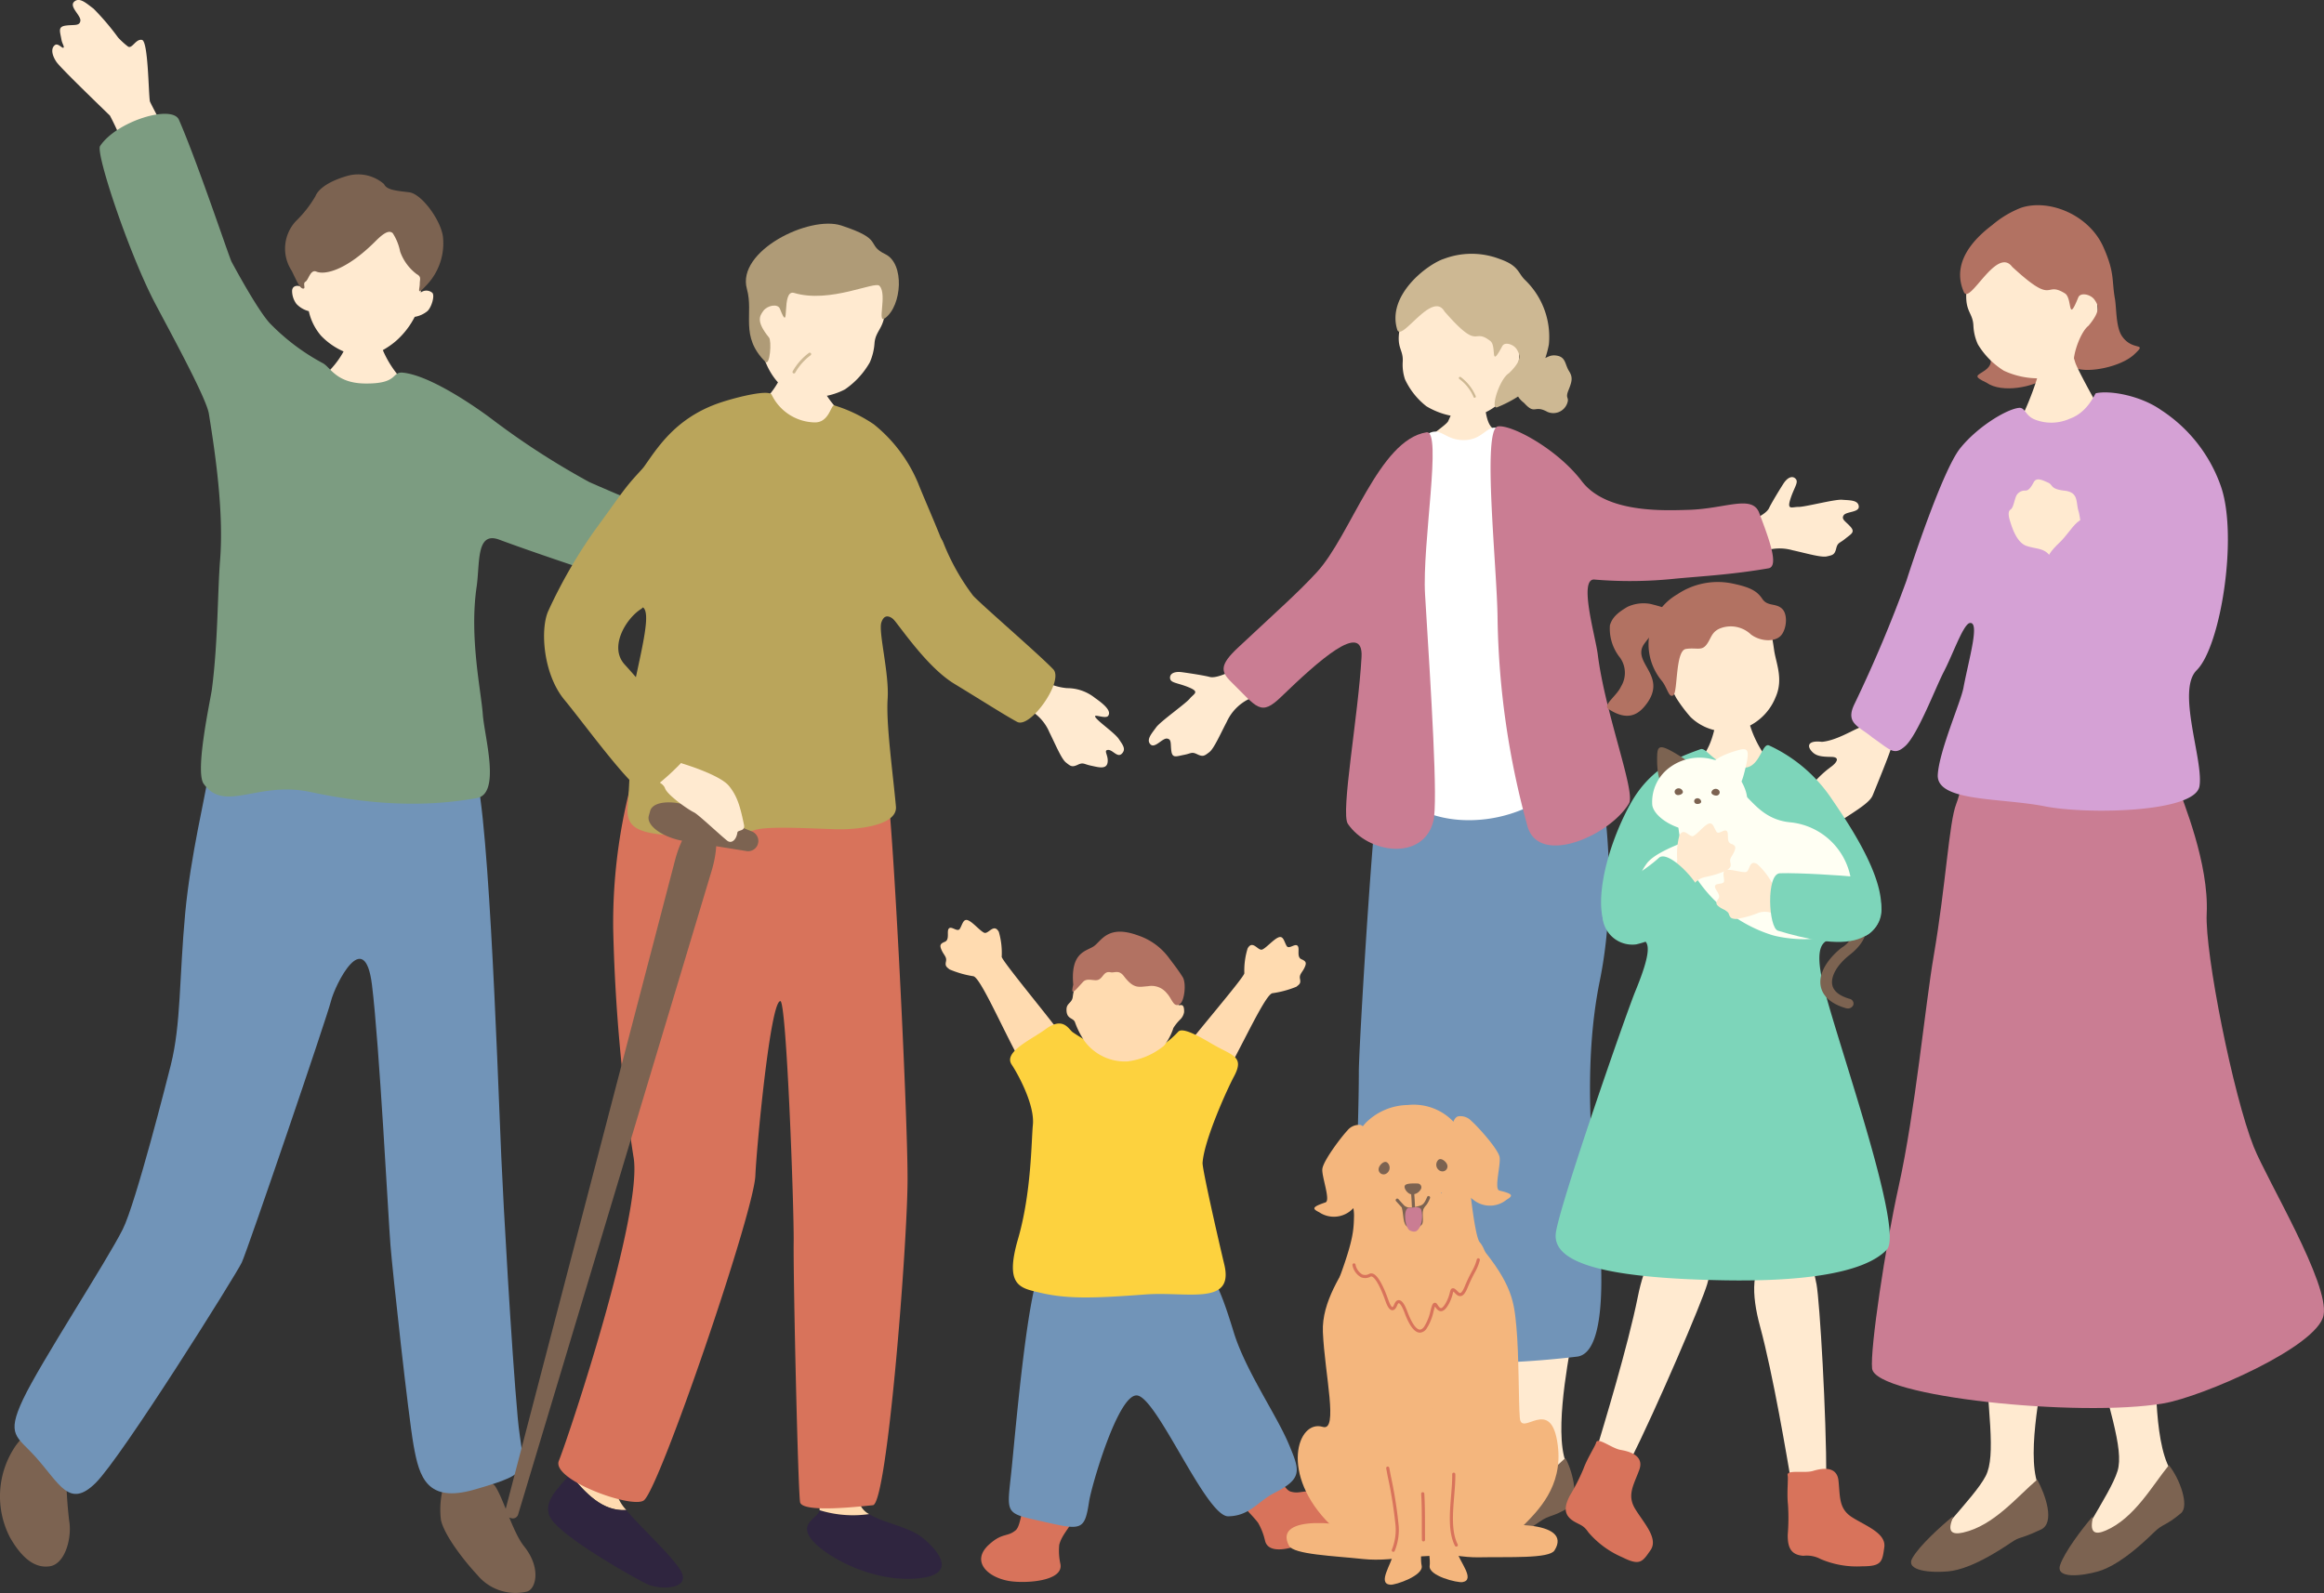 <svg id="グループ_13748" data-name="グループ 13748" xmlns="http://www.w3.org/2000/svg" xmlns:xlink="http://www.w3.org/1999/xlink" viewBox="0 0 276.287 189.435">
  <rect x="0" y="0" width="276.287" height="189.435" fill="#333333" stroke="none"/>
  <defs>
    <clipPath id="clip-path">
      <rect id="長方形_24418" data-name="長方形 24418" width="276.287" height="189.435" fill="none"/>
    </clipPath>
  </defs>
  <g id="グループ_13747" data-name="グループ 13747" clip-path="url(#clip-path)">
    <path id="パス_13741" data-name="パス 13741" d="M70.4,66.066c-.215,0-3.032.2-3.3.176a19.788,19.788,0,0,1-.725,2.67,10.375,10.375,0,0,1-3.47,3.732c-4.439,3.223,14.236,2.117,11.148.34a12.228,12.228,0,0,1-3.13-4.538c-.177-.8-.523-2.078-.523-2.381" transform="translate(-25.533 -27.113)" fill="#ffead0"/>
    <path id="パス_13742" data-name="パス 13742" d="M23.262,27.491c-3.447-4.621-2.707-5.707-3.86-9.078a32.075,32.075,0,0,0-2-4.662c-1-.979-5.835-5.625-6.353-6.374s-.73-1.623-.181-2.023c.354-.258.828.4,1,.322.156-.1-.148-.473-.229-.94-.175-1.012-.469-1.565.518-1.695s1.629.082,1.726-.56S12.5.794,13.151.2s1.49.241,2.289.821a29.491,29.491,0,0,1,2.926,3.439A9.292,9.292,0,0,0,19.54,5.53c.491.334.93-.946,1.671-.784s.765,6.262.935,7.294c.041.249,4.243,7.977,4.648,9.092.5,1.372-3.467,6.446-3.533,6.359" transform="translate(-4.329 0)" fill="#ffead0"/>
    <path id="パス_13743" data-name="パス 13743" d="M74.184,51.565c.594-4.62-.555-10.279-6.245-10.656s-7.826,5.421-7.847,10.08c-.249-.282-1.154-.4-1.2.357a2.61,2.61,0,0,0,.513,1.571,3.046,3.046,0,0,0,1.472.866A6.666,6.666,0,0,0,62.33,56.7,8.3,8.3,0,0,0,67,59.158c1.48.138,3.41-1.046,4.44-2.011a9.694,9.694,0,0,0,2.03-2.688,3.225,3.225,0,0,0,1.522-.694c.487-.471.883-1.83.573-2.161a1.092,1.092,0,0,0-1.38-.038" transform="translate(-24.166 -16.782)" fill="#ffead0"/>
    <path id="パス_13744" data-name="パス 13744" d="M69.234,36.317a4.7,4.7,0,0,0-4.281-.989c-1.985.551-3.473,1.439-3.872,2.442a13.564,13.564,0,0,1-2.3,2.937,4.792,4.792,0,0,0-.518,5.92c.606,1.244.959,2.093,1.35,2.121s-.084-.608.287-.819.581-1.5,1.295-1.2c.932.4,3.449-.035,7.032-3.615.842-.841,1.574-1.4,2.051-.95a6.274,6.274,0,0,1,.878,2.182,5.75,5.75,0,0,0,1.968,2.685c.581.318.368.583.367,1.164s-.42,1.467.687.266a7.207,7.207,0,0,0,2.082-5.72c-.127-1.9-2.478-5.254-4.038-5.443s-2.67-.271-2.986-.986" transform="translate(-23.585 -14.434)" fill="#7c6351"/>
    <path id="パス_13745" data-name="パス 13745" d="M95.214,297.92c1,1.355,2.131,5.532,3.509,7.246,2.083,2.592,1.412,5.125.323,5.394a5.884,5.884,0,0,1-5.89-2c-1.376-1.46-3.886-4.6-4.312-6.52a10.126,10.126,0,0,1,.265-3.855c.212-3.582,2.005-3.3,6.105-.262" transform="translate(-36.422 -121.3)" fill="#7c6351"/>
    <path id="パス_13746" data-name="パス 13746" d="M1.827,290.373c2.531-3.509,3.949-1.2,6.11.222a51.056,51.056,0,0,0,.288,8.656c.344,1.963-.453,5.111-2.291,5.4s-3.4-1.059-4.758-3.45a10.634,10.634,0,0,1,.651-10.825" transform="translate(0 -118.408)" fill="#7c6351"/>
    <path id="パス_13747" data-name="パス 13747" d="M30.724,154.39c-1.589.571-4.376-2.828-4.819,1.1-.207,1.833-2.051,9.282-2.684,16.1-.722,7.786-.488,13.175-1.707,18.054-.386,1.544-4.17,16.473-5.722,19.56-1.968,3.912-9.808,15.889-11.845,20.208s-.732,4.391,1.464,6.831c2.906,3.229,4.028,6.216,7.161,3.118s16.695-24.772,17.373-26.212,10.11-29.1,10.6-31.068,4-9.052,4.88-1.952,1.944,27.786,2.2,30.984,2.118,20.256,2.751,23.8c.669,3.748,1.581,6.869,7.253,5.23,7.329-2.117,5.7-2.149,5.124-8.539-.732-8.051-1.719-25.5-1.952-30.985-.488-11.467-1.631-45.2-3.439-46.4s-23.965-.068-26.63.171" transform="translate(-1.203 -63.023)" fill="#7194b8"/>
    <path id="パス_13748" data-name="パス 13748" d="M89.794,71.877c-1.524-1.016-5.368-2.44-11.467-5.124A92.077,92.077,0,0,1,66.7,59.239c-1.476-1.118-7.147-5.155-10.544-5.506-1.417-.147-.468,1.359-4.569,1.289-3.415-.059-4.058-1.963-4.984-2.429a25.623,25.623,0,0,1-6.146-4.6c-1.417-1.385-4.406-6.929-4.686-7.459S31.706,28.66,29.519,23.661c-.8-1.837-7.4.153-9.373,3.124-.551.831,3.436,12.81,6.561,18.746,1.711,3.251,6.065,11.19,6.37,13.074.756,4.678,1.791,11.678,1.335,17.42-.307,3.87-.244,9.759-.976,15.37-.149,1.139-2.043,9.735-.976,11.223,2.517,3.51,6.419-.368,12.687.976,9.691,2.078,15.863,1.4,19.762.732,2.924-.5.93-7.256.732-10s-1.608-9.139-.732-15.126c.413-2.824-.09-6.639,2.684-5.612,6.587,2.44,16.607,5.618,17.81,6.1,3.66,1.464,8.783-4.88,4.391-7.807" transform="translate(-8.247 -9.42)" fill="#7c9c81"/>
    <path id="パス_13749" data-name="パス 13749" d="M284.116,263.709c-1.664-3.256.52-12.027,1.3-15.446,1.9-8.3,2.093-29.833,1.81-31.134,0,0-9.12-.837-9.124,1.051,0,1.034-.07,15.4.061,26.593.11,9.4.912,14.7-.456,17.1-1.525,2.68-7.408,7.6-6.286,8.263,2.978.824,13.718-2.522,12.692-6.425" transform="translate(-111.333 -89.032)" fill="#ffdbb0"/>
    <path id="パス_13750" data-name="パス 13750" d="M281.838,294.273c-2.442,1.9-5.374,5.259-9.045,5.933-2.871.54-.638-2.354-1.253-1.89-1.335,1.01-4.049,3.255-4.926,4.7-.9,1.5,2.24,1.835,4.214,1.726,1.195-.066,3.387-.52,7.543-3.085,1.305-.805.836-.257,3.66-1.432,1.739-.723.726-4.09-.195-5.956" transform="translate(-109.352 -120.768)" fill="#7c6351"/>
    <path id="パス_13751" data-name="パス 13751" d="M307.551,263.507c-1.841-3.159-.144-12.037.45-15.495,1.441-8.392.444-29.9.09-31.187,0,0-9.153-.333-9.052,1.553.055,1.032.779,15.381,1.526,26.549.628,9.377,1.72,14.623.488,17.1-1.376,2.761-6.978,7.993-5.821,8.6,3.019.659,13.559-3.275,12.319-7.115" transform="translate(-121.098 -88.975)" fill="#ffead0"/>
    <path id="パス_13752" data-name="パス 13752" d="M305.283,294.059c-2.333,2.032-5.076,5.547-8.7,6.423-2.837.7-.767-2.316-1.355-1.818-1.278,1.082-3.863,3.473-4.659,4.969-.821,1.544,2.338,1.709,4.3,1.492,1.189-.131,3.354-.706,7.362-3.5,1.259-.876,1.4-.455,3.526-1.706,1.14-.671.549-4.049-.473-5.862" transform="translate(-119.192 -120.68)" fill="#7c6351"/>
    <path id="パス_13753" data-name="パス 13753" d="M290.337,78.142c.182.018,2.591.4,2.82.4.052.394.049,3.062.754,4.118.61.915,3.607,2.84,2.867,4.575-2.867,2-10.271,1.918-11.839-.311-2.022-.725,3.479-3.932,3.971-4.752a21.933,21.933,0,0,0,1.428-4.032" transform="translate(-116.755 -32.069)" fill="#ffead0"/>
    <path id="パス_13754" data-name="パス 13754" d="M242.188,134.145c-1.348.741-2.647,1.264-3.312,1.087s-2.3-.429-3.282-.563-1.507.21-1.423.753.908.5,2.239,1.052.588.741.088,1.347-3.483,2.7-3.982,3.4-1.218,1.456-.692,2.016,1.424-.753,1.988-.676.386.641.511,1.505.607.6,1.492.433.9-.408,1.588-.07.867.175,1.427-.251,1.314-2.161,2.069-3.594a5.6,5.6,0,0,1,2.738-2.773c.247-.123.581-.288.965-.48-.447-1.324-.807-2.708-1.306-3.96-.567.407-.985.7-1.11.769" transform="translate(-95.064 -54.737)" fill="#ffead0"/>
    <path id="パス_13755" data-name="パス 13755" d="M350.76,101.745c1.436-.553,2.671-1.21,2.965-1.832s1.151-2.031,1.685-2.873,1.132-1.017,1.493-.6-.2,1.015-.638,2.39.188.927.973.936,4.307-.926,5.169-.851,1.9.006,1.987.77-1.493.6-1.8,1.084.242.709.821,1.362.067.851-.63,1.42-.894.427-1.077,1.169-.424.776-1.111.93-2.5-.387-4.082-.733a5.6,5.6,0,0,0-3.885.306c-.254.11-.594.259-.989.429-.725-1.2-1.551-2.363-2.186-3.551.676-.171,1.17-.3,1.3-.353" transform="translate(-143.415 -39.489)" fill="#ffead0"/>
    <path id="パス_13756" data-name="パス 13756" d="M306.691,77.338c1.332,1.471,1.162.17,2.746,1.043a1.752,1.752,0,0,0,2.343-.94c.336-.856-.256-.552.173-1.615s.545-1.542.069-2.289-.373-1.617-1.375-1.821-1.241.36-1.81.307-1.242-.371-1.713.748-1.383,1.364-1.3,2.064-.485,1.462.865,2.5" transform="translate(-125.49 -29.414)" fill="#cdb893"/>
    <path id="パス_13757" data-name="パス 13757" d="M295.562,67.625a6.575,6.575,0,0,1-5.121,3.856,9.067,9.067,0,0,1-5.114-1.281,8.7,8.7,0,0,1-2.552-3.21,5.5,5.5,0,0,1-.268-2.1c.1-1.693-1.064-1.594-.076-5.062.3-1.053,2.252-5.919,7.079-6.477,4.244-.491,8.667,9.152,6.052,14.276" transform="translate(-115.744 -21.887)" fill="#ffead0"/>
    <path id="パス_13758" data-name="パス 13758" d="M287.186,58.007c-1.473-2.465-5.116,3.74-5.6,2.194-1.278-4.114,3.624-7.8,5.564-8.424a9.322,9.322,0,0,1,6.576.008c2.372.817,2.173,1.682,3.088,2.543a9.387,9.387,0,0,1,2.8,7.632,11.792,11.792,0,0,1-2.566,5.426,15.136,15.136,0,0,1-3.569,2.041c-.883.347.256-3.371,1.39-4.048,1.61-1.553,1.3-2.169.958-2.787s-1.44-1.009-1.749-.435c-1.532,2.854-.62.018-1.419-.6-2.169-1.691-1.184,1.377-5.48-3.546" transform="translate(-115.477 -21.004)" fill="#cdb893"/>
    <path id="パス_13759" data-name="パス 13759" d="M296,78.485a.138.138,0,0,0,.058,0,.14.14,0,0,0,.114-.162,5.464,5.464,0,0,0-1.786-2.291.14.14,0,1,0-.173.221,5.215,5.215,0,0,1,1.683,2.118.139.139,0,0,0,.1.112" transform="translate(-120.722 -31.192)" fill="#cdb893"/>
    <path id="パス_13760" data-name="パス 13760" d="M301.911,153.3c.087.63,2.836,13.126.248,25.812-2.022,9.911-.886,20.7-.339,26.675.275,2.993,1.9,17.459-2.358,17.972a110.91,110.91,0,0,1-16.346.732c-8.539-.081-9.994,1.046-10.247-6.669-.139-4.248.651-20.493.651-27.976,0-2.781,1.906-35.281,2.844-37.027s25.549.479,25.549.479" transform="translate(-111.977 -62.442)" fill="#7194b8"/>
    <path id="パス_13761" data-name="パス 13761" d="M278.474,97.882c.4-1.733,3.538-10.349,5.205-11.04,1.315-.545,1.838.885,3.973.885,2.378,0,2.747-1.956,4.179-1.373,1.1.448,3.1,2.079,4.355,2.509a12.083,12.083,0,0,1,1.883,2.752c.972,6.1.512,7.957,2.352,13.923a17.61,17.61,0,0,0,.534,2.973c.374,1.513,2.835,14.34,3.8,16.905s1.081,3.332-.008,3.213-1.962-.7-3.577-.524-5.3,4.472-12.134,4.8c-7.178.342-10.617-4.112-10.734-4.879-.091-.6-1.7-8.048-1.351-14.344.484-8.5.793-12.626,1.525-15.8" transform="translate(-113.638 -35.395)" fill="#fff"/>
    <path id="パス_13762" data-name="パス 13762" d="M253.552,118.647c-2.437,2.347-2.813,1.284-5.937-1.789-1.261-1.239-1.363-2.03.813-4.066,5.042-4.717,7.073-6.484,9.352-8.946,4.067-4.391,7.4-15.777,13.064-16.662,1.889-.295-.54,13.309-.174,19.286.715,11.689,1.558,24.65.987,26.947-1.182,4.759-7.726,3.9-10.165.325-.888-1.3,1.232-12.735,1.626-19.844.244-4.391-5.176.519-9.567,4.748" transform="translate(-101.252 -35.778)" fill="#ca7d93"/>
    <path id="パス_13763" data-name="パス 13763" d="M322.611,104.083c3.369-.306,6.709-.488,10.979-1.22,1.322-.226,0-3.66-1.1-6.587-.832-2.218-4.026-.488-8.417-.366-2.963.083-9.778.4-12.675-3.406-2.953-3.875-8.38-6.753-9.974-6.516-1.912.285-.09,16.864-.041,22.852a98.165,98.165,0,0,0,3.59,24.814c1.509,4.666,9.851.893,12.036-2.846.8-1.361-2.828-10.647-3.715-17.71-.274-2.179-2.365-9.216-.322-8.893a51.2,51.2,0,0,0,9.637-.122" transform="translate(-123.346 -35.284)" fill="#ca7d93"/>
    <path id="パス_13764" data-name="パス 13764" d="M238.119,202.773c.511-.972,7.454-9,7.453-9.49a8.917,8.917,0,0,1,.391-2.957c.617-1.078,1.244.362,1.753.129s1.355-1.232,1.934-1.447.666.569.956,1.035,1.088-.47,1.353.061c.181.363-.172,1.266.4,1.511s.631.446.354,1.025-.633.774-.526,1.308-.037.63-.433.939a11.927,11.927,0,0,1-2.857.771c-1.127.259-5.322,10.293-7.725,13.048-.788.9-4.11-3.923-3.055-5.933" transform="translate(-97.639 -77.553)" fill="#ffdbb0"/>
    <path id="パス_13765" data-name="パス 13765" d="M204.212,199.505c-.5-.98-7.314-9.114-7.306-9.6a8.913,8.913,0,0,0-.345-2.963c-.6-1.087-1.249.343-1.755.1s-1.336-1.253-1.911-1.477-.674.559-.971,1.02-1.081-.486-1.354.041c-.187.36.152,1.268-.425,1.5s-.638.436-.371,1.019.622.784.506,1.317.028.63.419.945a11.928,11.928,0,0,0,2.845.815c1.123.277,5.163,10.374,7.523,13.165.774.916,4.171-3.859,3.146-5.885" transform="translate(-77.819 -76.138)" fill="#ffdbb0"/>
    <path id="パス_13766" data-name="パス 13766" d="M255.279,298.459c1.267.376,1.511-.413,3.581.308,2.73.952,1.8,3.53-.373,4.995-1.523,1.026-5.769,2.674-6.243.515a7.634,7.634,0,0,0-.819-2.1c-.889-1.194-3.376-3.386-3.225-4.081.239-1.094,4.348-3.774,4.964-2.812.271.424,1.273,2.923,2.115,3.172" transform="translate(-101.857 -121.1)" fill="#d8735b"/>
    <path id="パス_13767" data-name="パス 13767" d="M201.942,306.207c-1.018.851-1.582.245-3.2,1.731-2.134,1.961-.17,3.888,2.478,4.314,1.854.3,6.507.046,6.028-2.078a7.212,7.212,0,0,1-.133-2.207c.317-1.429,1.9-2.656,1.459-3.216-.689-.881-4.6-2.119-5.372-1.991-.507.084-.582,2.881-1.259,3.447" transform="translate(-81.191 -124.248)" fill="#d8735b"/>
    <path id="パス_13768" data-name="パス 13768" d="M207.336,254.919c1.3-.843,5.509-1.01,8.367-1.107a88.432,88.432,0,0,1,9.217.57c2.424.17,3.44,2.357,5.232,8.194,1.4,4.551,5.075,9.8,6.544,13.3,1.32,3.147,1.672,4.084-1.706,5.8-1.978,1.006-2.929,2.748-5.5,2.782-2.644.035-8.489-14.231-10.856-14.373-2.246-.136-5.4,10.8-5.674,12.585-.512,3.368-.847,3.476-5.006,2.524-5.264-1.2-4.781-.7-4.188-6.582.5-5.013,1.972-22,3.574-23.7" transform="translate(-83.479 -104.156)" fill="#7194b8"/>
    <path id="パス_13769" data-name="パス 13769" d="M226.553,222.986c.176-2.717,2.955-8.825,3.713-10.231,1.32-2.447-.147-2.493-2.463-3.841-1.333-.776-3.584-2.126-4.142-1.527a10.924,10.924,0,0,1-3.342,2.466,9.393,9.393,0,0,1-4.984-.121,23.6,23.6,0,0,1-4.219-2.276c-.5-.359-1.123-1.917-3.238-.357-1.671,1.233-5.038,2.694-4.02,4.206.7,1.044,2.759,4.745,2.52,7.164-.185,1.874-.167,8.063-1.766,13.57-1.624,5.592.262,5.824,2.568,6.375,3.234.773,6.325.691,12.585.222,4.95-.371,10.552,1.393,9.374-3.541-.719-3.012-2.632-11.393-2.586-12.108" transform="translate(-83.585 -84.713)" fill="#fdd23e"/>
    <path id="パス_13770" data-name="パス 13770" d="M217.17,202.147a5.959,5.959,0,0,0,5.133,2.437,8.489,8.489,0,0,0,4.341-1.87,6.8,6.8,0,0,0,1.107-2.11,5.624,5.624,0,0,1,.839-1.032,1.6,1.6,0,0,0,.436-.855c.038-1.3-.62-.61-.69-.9a10.46,10.46,0,0,0-1.43-4.062c-.427-.837-3.587-3.093-5.821-2.755a6.946,6.946,0,0,0-5.293,5.872c-.072.773-.732.758-.748,1.511-.025,1.223.8.968,1.01,1.549a9.778,9.778,0,0,0,1.116,2.21" transform="translate(-88.253 -78.373)" fill="#ffdbb0"/>
    <path id="パス_13771" data-name="パス 13771" d="M216.325,194.2c-.358,1.486.185.721,1.166-.334.493-.53,1.34-.052,1.819-.254.609-.257.629-1.059,1.453-.89.478.1.974-.338,1.588.468,1.182,1.552,1.751,1.266,2.864,1.189a2.315,2.315,0,0,1,2.223.823c.644.674.8,1.771,1.547,1.314.563-.345.807-2.5.352-3.219-.6-.951-1.131-1.607-1.654-2.31a7.526,7.526,0,0,0-3.666-2.649c-3.672-1.345-4.369.754-5.315,1.334s-2.714.739-2.377,4.528" transform="translate(-88.733 -77.11)" fill="#b27262"/>
    <path id="パス_13772" data-name="パス 13772" d="M378.745,139.219c-1.476,2.652-4.03,5.237-4.361,6.276s-1.446,3.781-2.164,5.534c-.292.713-1.265,1.389-3.24,2.665-.873.564-.5-1.124-1.711-.953-2.035.289-1.394-.948-1.935-1.261-.935-.541-1.21-.67-.265-1.768a12.481,12.481,0,0,1,2.214-2.075c.538-.389,1.206-1.15-.008-1.166s-1.878-.1-2.4-.771-.155-1.2,1.308-1.019c1.741-.156,3.688-1.433,4.639-1.754s1.249-1.634,2.257-3.5,7.144-2.859,5.668-.207" transform="translate(-149.581 -56.47)" fill="#ffead0"/>
    <path id="パス_13773" data-name="パス 13773" d="M399.812,72.807c1.818,1.278,5.647.524,7.135-.664,3.176-2.535-4.1-3.691-5.015-5.134-.665-1.056-1.48-.4-2.134,1.565-.2.608,1.376,1.651-.2,2.769-.891.631-1.518.649.216,1.464" transform="translate(-163.63 -27.294)" fill="#b27262"/>
    <path id="パス_13774" data-name="パス 13774" d="M411.6,57.877A7.085,7.085,0,0,1,406.56,62.6a9.767,9.767,0,0,1-5.626-.783,9.374,9.374,0,0,1-3.1-3.145,5.941,5.941,0,0,1-.529-2.22c-.088-1.826-1.323-1.586-.664-5.414.2-1.163,1.73-6.6,6.838-7.756,4.49-1.015,10.34,8.806,8.128,14.6" transform="translate(-162.698 -17.732)" fill="#ffead0"/>
    <path id="パス_13775" data-name="パス 13775" d="M401.409,48.7c-1.862-2.47-5.049,4.6-5.743,3-1.5-3.456,1.127-6.264,3.386-7.964a11.925,11.925,0,0,1,3.409-2.045c3.285-1.1,8.075.782,9.8,4.674,1.377,3.1.973,3.926,1.366,6.122.2,1.126.1,3.4.854,4.485,1.292,1.848,3.094.615,1.44,2.156-1.563,1.456-5.286,2.206-6.868,1.664-.919-.314.3-4.223,1.439-5.078,1.546-1.85,1.14-2.474.705-3.1s-1.66-.914-1.924-.264c-1.312,3.233-.662.091-1.589-.484-2.518-1.561-1.11,1.611-6.279-3.167" transform="translate(-162.199 -16.981)" fill="#b27262"/>
    <path id="パス_13776" data-name="パス 13776" d="M402.609,267.847c-1.795-3.186.033-12.038.677-15.487,1.564-8.37.883-29.894.548-31.182,0,0-9.147-.468-9.073,1.42.041,1.032.553,15.39,1.136,26.568.49,9.385,1.505,14.647.236,17.1-1.416,2.74-7.095,7.89-5.947,8.511,3.009.7,13.605-3.075,12.422-6.933" transform="translate(-160.068 -90.749)" fill="#ffead0"/>
    <path id="パス_13777" data-name="パス 13777" d="M400.338,298.4c-2.363,2-5.157,5.472-8.8,6.293-2.846.656-.733-2.327-1.328-1.837-1.294,1.063-3.914,3.416-4.731,4.9-.844,1.531,2.312,1.744,4.281,1.555,1.19-.114,3.363-.657,7.412-3.388,1.272-.858.824-.291,3.6-1.58,1.708-.793.56-4.115-.436-5.943" transform="translate(-158.142 -122.462)" fill="#7c6351"/>
    <path id="パス_13778" data-name="パス 13778" d="M427.206,265.218c-2.338-2.811-2.131-11.848-2.117-15.356.034-8.514-4.5-29.565-5.065-30.773,0,0-9.082,1.185-8.67,3.028.225,1.008,3.31,15.041,5.893,25.931,2.169,9.145,4.114,14.138,3.307,16.781-.9,2.95-5.561,9.037-4.32,9.441,3.087.15,12.831-5.471,10.973-9.053" transform="translate(-168.812 -89.913)" fill="#ffead0"/>
    <path id="パス_13779" data-name="パス 13779" d="M428.275,295.5c-1.965,2.39-4.09,6.309-7.523,7.772-2.682,1.157-1.139-2.157-1.637-1.568-1.082,1.278-3.236,4.064-3.773,5.67-.555,1.658,2.588,1.3,4.49.759,1.151-.326,3.19-1.25,6.682-4.664,1.1-1.073,1.305-.68,3.2-2.266,1.014-.85-.127-4.084-1.436-5.7" transform="translate(-170.428 -121.271)" fill="#7c6351"/>
    <path id="パス_13780" data-name="パス 13780" d="M412.745,69.5c-.183.016-2.576.413-2.808.41-.055.421-.934,3.069-1.088,3.6A35.405,35.405,0,0,1,406.12,79.9c2.876,2.2,10.5,2.61,12.1.249-.5-.21-4.54-7.543-4.835-8.523-.216-.718-.614-1.853-.639-2.128" transform="translate(-166.67 -28.521)" fill="#ffead0"/>
    <path id="パス_13781" data-name="パス 13781" d="M410.2,147.868c-5.806,1.257-11.885,2.128-16.778.507-4.13-1.368-5.1,5.709-5.958,7.885s-1.219,9.553-2.682,18.092c-1.016,5.924-2.2,18.542-4.148,27.325-1.619,7.286-3.427,19.455-3.172,21.713.382,3.372,24.641,5.855,34.644,4.148,4.6-.785,18.32-6.729,19.03-10.491s-6.688-15.988-8.3-20.006c-2.44-6.1-5.82-23.015-5.595-27.73.287-5.988-2.845-13.429-3.453-15.232s-.6-6.859-3.594-6.21" transform="translate(-154.899 -60.661)" fill="#ca7d93"/>
    <path id="パス_13782" data-name="パス 13782" d="M414.352,112.167c2.833-2.787,4.917-15.793,2.91-21.765a17.826,17.826,0,0,0-7.171-9.186c-2.348-1.649-5.959-2.363-7.72-1.98-.152.034-.914,2.259-3.147,3.044a5.327,5.327,0,0,1-4.249.028c-1.037-.488-1.027-1.416-1.775-1.331-1.424.161-4.827,2.16-6.951,4.782s-5.945,14.316-6.4,15.757a159.059,159.059,0,0,1-6.18,14.666c-1.149,2.34.545,2.652,2.125,3.986,2.16,1.488,2.557,2.211,3.889,1.037,1.484-1.308,3.648-7.026,4.6-8.846,1.055-2.022,2.216-5.381,3.007-5.777,1.393-.438-.041,4.3-.671,7.688-.308,1.654-2.865,7.443-3.05,10.308-.21,3.268,7.43,2.731,12.748,3.781,4.94.976,17.8.759,18.359-2.378.533-3-2.77-11.407-.325-13.812" transform="translate(-153.198 -32.476)" fill="#d5a1d5"/>
    <path id="パス_13783" data-name="パス 13783" d="M413.594,103.685a11,11,0,0,0-.235-3.1c-.4-1.134.059-2.353-1.7-2.558s-1.321-.676-1.956-.959-1.374-.677-1.712-.044-.614,1-.988.992a1.133,1.133,0,0,0-1.144.774c-.23.636-.3,1.277-.626,1.483s-.235.818-.036,1.428.739,2.5,1.96,2.9,2.135.215,2.857,1.3c.11.166.295.818.528,1.31.656,1,4.62-1.068,3.908-2.325-.208-.466-.835-1.009-.856-1.209" transform="translate(-166.217 -39.68)" fill="#ffead0"/>
    <path id="パス_13784" data-name="パス 13784" d="M414.21,107.451c1.594-1.513,2.426-4.023,4.335-2.183,3.229,3.113,3.6,3.948,5.631,4.6,3.076.992-2.687,4.647-4.674,5.529-1.5.667-3.111-.984-5.762-3.769-1.388-1.457-1.572-2.241.47-4.179" transform="translate(-169.364 -42.936)" fill="#d5a1d5"/>
    <path id="パス_13785" data-name="パス 13785" d="M207.966,136.3a6.794,6.794,0,0,0,3.244,1.144,5.288,5.288,0,0,1,3.281,1.143c.8.567,2.08,1.5,1.59,2.153-.325.433-1.945-.384-1.465.225s2.262,1.823,2.738,2.531.887,1.2.356,1.739-1.106-.509-1.664-.446.111.66-.032,1.509-1.118.543-1.987.36-.881-.422-1.566-.1-.858.154-1.4-.278-1.249-2.16-1.963-3.591a5.525,5.525,0,0,0-2.64-2.8c-.241-.127-.567-.3-.942-.495.47-1.3.855-2.654,1.376-3.878.55.413.956.712,1.078.783" transform="translate(-84.341 -55.616)" fill="#ffead0"/>
    <path id="パス_13786" data-name="パス 13786" d="M185.438,108.8a26.655,26.655,0,0,0,3.5,6.238c.858.979,7.908,7.054,9.553,8.787,1.309,1.38-2.731,7.1-4.294,6.251-1.483-.8-4.147-2.509-7.456-4.52-3.411-2.072-6.664-7.154-7.856-8.444-1.9-2.052,4.843-12.56,6.554-8.313" transform="translate(-73.276 -44.239)" fill="#baa55b"/>
    <path id="パス_13787" data-name="パス 13787" d="M158.17,71.982c-.215,0-3.032.2-3.3.176a19.789,19.789,0,0,1-.725,2.67,10.375,10.375,0,0,1-3.47,3.732c-4.439,3.223,14.236,2.117,11.148.34a12.228,12.228,0,0,1-3.13-4.538c-.177-.8-.523-2.078-.523-2.381" transform="translate(-61.555 -29.541)" fill="#ffead0"/>
    <path id="パス_13788" data-name="パス 13788" d="M114.909,291.643a4.55,4.55,0,0,0,.489-.726c.841-1.647,1.143-6.313,1.654-7.447,0,0,5.72,2.067,5.354,3.793s-2.29,5.57-1.748,7.2a5.363,5.363,0,0,0,.956,1.432c-2.882.172-4.846-2.041-6.706-4.255" transform="translate(-47.158 -116.335)" fill="#ffdbb0"/>
    <path id="パス_13789" data-name="パス 13789" d="M113.1,297.332c1.86,2.213,3.824,4.426,6.706,4.255,1.738,2.078,5.249,5.25,6.406,7.092,1.479,2.356-2.354,2.453-3.936,1.705s-9.9-5.452-11.391-7.729c-1.281-1.955,1.01-3.8,2.216-5.324" transform="translate(-45.353 -122.024)" fill="#2f253f"/>
    <path id="パス_13790" data-name="パス 13790" d="M170.108,305.03c1.706,1.068,4.75,1.492,6.408,2.86,2.249,1.855,4.141,4.659-1.4,4.834s-10.937-3.171-12.066-4.98c-1.106-1.772,1.034-2.26,1.163-3.181a13.388,13.388,0,0,0,5.894.467" transform="translate(-66.786 -124.991)" fill="#2f253f"/>
    <path id="パス_13791" data-name="パス 13791" d="M163.546,286.384s6.018-.23,6.219.741-1.112,6.629-.566,8.977a2.417,2.417,0,0,0,1.195,1.458,13.384,13.384,0,0,1-5.894-.467c0-.02.01-.039.011-.059.039-.961-1.5-9.228-.965-10.649" transform="translate(-67.072 -117.521)" fill="#ffdbb0"/>
    <path id="パス_13792" data-name="パス 13792" d="M121.939,153.881a65.261,65.261,0,0,0-2.84,19.653,205.01,205.01,0,0,0,2.4,27.091c1.276,6.51-7.771,33.566-8.859,36.229-.922,2.255,8.719,5.742,10.105,4.707,1.862-1.39,13.078-34.221,13.256-38.606.13-3.192,1.779-20.855,2.978-20.759.727.058,1.626,24.535,1.577,28.653-.056,4.64.532,30.291.775,30.978.432,1.22,6.958.479,8.648.307s4.075-30.737,4.115-38.552c.042-8.13-1.9-46.226-2.515-46.973s-29.638-2.728-29.638-2.728" transform="translate(-46.201 -63.152)" fill="#d8735b"/>
    <path id="パス_13793" data-name="パス 13793" d="M126.922,88.93c1.7-2.012,3.673-6.568,9.943-8.6,2.142-.693,5.586-1.492,5.921-.886a5.822,5.822,0,0,0,5.038,3.3c1.775.093,1.982-2.028,2.392-2.028a17.4,17.4,0,0,1,4.72,2.258,17.723,17.723,0,0,1,5.255,6.978c.963,2.419,2.836,6.577,3.413,8.458,1.446,4.716-3.039,12.187-5.748,8.37-.307-.431-1.524-1.8-2.028-.234-.362,1.126.949,6.049.75,9.06s.616,8.743.985,12.807c.219,2.4-5.086,2.778-7.141,2.709-3.694-.123-8.305-.389-9.728.123-1.762.633-6.57.82-10.3.563s-4.9-1.117-4.726-3.271c.417-5.1.389-12.739.985-15.515,1.162-5.41,2-9.006.045-8.3-2.038.739-4.058-10.739.222-15.8" transform="translate(-51.051 -32.517)" fill="#baa55b"/>
    <path id="パス_13794" data-name="パス 13794" d="M153.054,63.424c.881,2.817,2.735,4.472,4.485,4.8a8.34,8.34,0,0,0,5.206-.815,9.689,9.689,0,0,0,2.962-3.216,6.732,6.732,0,0,0,.561-2.265c.141-1.861,1.644-1.772,1.164-5.672-.146-1.185-.381-3.508-5.046-4.669-4.1-1.021-14.047,2.615-9.332,11.84" transform="translate(-62.303 -21.101)" fill="#ffead0"/>
    <path id="パス_13795" data-name="パス 13795" d="M166.289,52.514c.945,1.043-.374,4.589.662,3.822,1.993-1.476,2.344-6.476.022-7.6-2.388-1.159-.04-1.714-5.24-3.413-3.792-1.239-12.474,3.034-11.218,7.544.831,2.984-.868,5.592,2.187,8.66.571.573.769-2.508.442-2.878-1.552-1.916-1.127-2.547-.672-3.177s1.712-.909,1.971-.24c1.291,3.327.074-2.372,1.685-1.889,4.3,1.29,9.723-1.495,10.161-.826" transform="translate(-61.72 -18.51)" fill="#af9b77"/>
    <path id="パス_13796" data-name="パス 13796" d="M159.9,73.581a.172.172,0,0,0,.223-.084,6.693,6.693,0,0,1,1.814-2.057.172.172,0,0,0-.192-.286,7.025,7.025,0,0,0-1.933,2.194.172.172,0,0,0,.082.23l.007,0" transform="translate(-65.578 -29.189)" fill="#cdb893"/>
    <path id="パス_13797" data-name="パス 13797" d="M103.383,248.015a.655.655,0,0,1-.806.431l-.269-.075a.655.655,0,0,1-.464-.788l20.195-77.38c.733-2.809,2.2-4.971,3.23-4.682l.808.227c1.029.289,1.158,2.9.323,5.679Z" transform="translate(-41.788 -67.918)" fill="#7c6351"/>
    <path id="パス_13798" data-name="パス 13798" d="M143.739,166.851a1.226,1.226,0,0,1-1.424.742l-7.364-1.181c-2.348-.377-4.5-1.778-4.151-3.013l.159-.565c.347-1.235,2.912-1.313,5.113-.413l6.9,2.823a1.226,1.226,0,0,1,.83,1.375Z" transform="translate(-53.664 -66.408)" fill="#7c6351"/>
    <path id="パス_13799" data-name="パス 13799" d="M133.584,152.82c.856.252,4.578,1.462,5.559,2.663s1.33,2.413,1.787,4.61c.174.833-.73.6-.78.927-.141.934-.73,1.371-1.236.961-.922-.746-3.419-3.1-3.906-3.339-.857-.424-3.179-2.087-3.459-2.86-.246-.679-1.114-.932-2.373-1.521-2.963-1.916-.268-4.03,2.433-2.688a12.608,12.608,0,0,0,1.975,1.246" transform="translate(-52.483 -62.032)" fill="#ffead0"/>
    <path id="パス_13800" data-name="パス 13800" d="M110.265,111.015a59.381,59.381,0,0,1,5.456-9.44c3.39-4.627,3.467-4.985,5.632-7.279,3.468-3.674,2.206,15.161-.126,16.628-1.737,1.093-3.869,4.485-1.94,6.6,2.443,2.674,8.427,9.75,7.515,10.829a29.872,29.872,0,0,1-4.824,4.373c-1.127.666-7.374-8.015-9.851-11-2.605-3.14-2.913-8.636-1.861-10.705" transform="translate(-45.021 -38.504)" fill="#baa55b"/>
    <path id="パス_13801" data-name="パス 13801" d="M265.563,279.112c3.134,3.066,8.254,4.166,12.336,3.63,4.226-.555,8.926-1.871,10.444-3.4,1.831-1.846,4.87-4.746,4.239-9.688-.771-6.04-4.314-.913-4.512-3.246-.155-1.819-.1-7.553-.409-10.839-.275-2.93-.474-5.042-4.348-9.681-2.39-2.863-4.5-7.762-8.576-7.584-4.847.213-4.055,4.173-6.443,8.5-1.289,2.334-3.8,5.727-3.637,9.4.219,5,1.875,11.846-.012,11.264-3.011-.929-5.193,5.67.919,11.651" transform="translate(-107.386 -97.797)" fill="#f4b67d"/>
    <path id="パス_13802" data-name="パス 13802" d="M270.417,226.854a1.774,1.774,0,0,0-1.486.686c-.644.664-2.818,3.515-2.96,4.534-.12.86,1.02,3.783.366,4-1.682.561-1.548.764-.74,1.172a3.127,3.127,0,0,0,3.969-.4c2.272-1.768,2.576-9.795.852-10" transform="translate(-108.762 -93.096)" fill="#f4b67d"/>
    <path id="パス_13803" data-name="パス 13803" d="M293.476,225.11a1.775,1.775,0,0,1,1.541.553c.7.6,3.115,3.255,3.346,4.258.2.845-.685,3.858-.014,4.019,1.724.412,1.61.625.84,1.1a3.128,3.128,0,0,1-3.989-.047c-2.418-1.562-3.424-9.531-1.724-9.885" transform="translate(-120.094 -92.372)" fill="#f4b67d"/>
    <path id="パス_13804" data-name="パス 13804" d="M278.285,222.834A7.227,7.227,0,0,0,273.2,225a8.11,8.11,0,0,0-2,4.875c-.108,2.2.682,4.868.65,6.162-.039,1.625-.071,2.763-1.639,7.078-.543,1.494,6.464,3.946,9.044,3.07,2.119.09,7.545-.55,8.292-1.376s.337-4.429-.755-5.662c-.566-.639-1.189-6.5-1.179-6.687.19-3.515.274-4.408-1.516-7.147a6.526,6.526,0,0,0-5.809-2.483m3.9,10.514-.019-.07.149-.041c-.043.037-.087.073-.129.111" transform="translate(-110.879 -91.439)" fill="#f4b67d"/>
    <path id="パス_13805" data-name="パス 13805" d="M259.7,309.854c-1.959-3.789,6.745-2.9,10.6-1.423,4.247,1.624,4.348-.6,6.038.786,1.764,1.447-4.192,2.616-7.813,2.225-3.476-.376-8.278-.534-8.822-1.587" transform="translate(-106.463 -126.059)" fill="#f4b67d"/>
    <path id="パス_13806" data-name="パス 13806" d="M301.686,310.564c2.279-3.605-6.469-3.47-10.434-2.335-4.372,1.251-4.28-.974-6.084.261-1.883,1.289,3.949,2.969,7.591,2.893,3.5-.074,8.293.184,8.927-.818" transform="translate(-116.881 -126.204)" fill="#f4b67d"/>
    <path id="パス_13807" data-name="パス 13807" d="M284.074,239.974a1.167,1.167,0,0,0,1.05-.584.453.453,0,0,0-.379-.711c-.473-.006-1.365-.05-1.509.267s.344,1,.838,1.028" transform="translate(-116.228 -97.951)" fill="#7c6351"/>
    <path id="パス_13808" data-name="パス 13808" d="M278.854,235.74a.593.593,0,0,1-.863-.648c.064-.373.654-1,1.034-.667a.808.808,0,0,1-.171,1.315" transform="translate(-114.083 -96.168)" fill="#7c6351"/>
    <path id="パス_13809" data-name="パス 13809" d="M290.107,235.178a.593.593,0,0,0,.8-.721c-.1-.366-.739-.937-1.088-.574a.808.808,0,0,0,.285,1.3" transform="translate(-118.851 -95.937)" fill="#7c6351"/>
    <path id="パス_13810" data-name="パス 13810" d="M285.217,293.668c-.4-1.874-.828-8.805-1.719-11.931-.992-3.482,2.895-5.97,4.512-5.011,1.061.63,1.273,2.337,1.155,6.187-.054,1.774.139,7.417-.282,9.95-.358,2.16.008,2.681.593,5.08.3,1.225,2.249,3.39.678,3.666-.61.107-4.079-.741-3.909-1.94.184-1.3-.825-5.042-1.028-6" transform="translate(-116.281 -113.482)" fill="#f4b67d"/>
    <path id="パス_13811" data-name="パス 13811" d="M283.919,293.679c.231-1.9.054-8.844.667-12.036.684-3.556-3.407-5.694-4.933-4.6-1,.72-1.064,2.439-.61,6.264.21,1.763.512,7.4,1.153,9.888.546,2.12.226,2.672-.146,5.112-.19,1.246-1.944,3.574-.355,3.712.617.053,4-1.1,3.725-2.275-.3-1.276.381-5.1.5-6.067" transform="translate(-114.407 -113.58)" fill="#f4b67d"/>
    <path id="パス_13812" data-name="パス 13812" d="M284.8,242.319a.183.183,0,0,1-.185-.175c-.022-.512-.048-1.086-.108-1.758a.186.186,0,0,1,.168-.2.181.181,0,0,1,.2.168c.062.681.087,1.26.109,1.771a.188.188,0,0,1-.177.2Z" transform="translate(-116.759 -98.57)" fill="#7c6351"/>
    <path id="パス_13813" data-name="パス 13813" d="M283.159,242.955a1.357,1.357,0,0,1-1.039-.4c-.223-.242-.3-.325-.4-.437l-.267-.295a.186.186,0,0,1,.275-.25l.268.3c.1.11.174.193.4.433.424.459,1.2.272,1.895.063.289-.088.519-.212.853-1.027a.186.186,0,1,1,.344.14c-.358.875-.659,1.111-1.089,1.242a4.385,4.385,0,0,1-1.236.236" transform="translate(-115.487 -98.996)" fill="#7c6351"/>
    <path id="パス_13814" data-name="パス 13814" d="M283.27,243.4c-.21-.071-.736-.321-.6.106.183.577.09,2.057.719,2.2.8.187,1.236.157,1.613-.239s-.088-1.488.311-2.041c.418-.577-1.127.279-2.042-.029" transform="translate(-115.997 -99.818)" fill="#7c6351"/>
    <path id="パス_13815" data-name="パス 13815" d="M283.844,243.531c-.824-.052-.568,2.446.063,2.715s.876.089,1.163-.433a2.974,2.974,0,0,0,.2-1.877c-.06-.719-1.03-.379-1.425-.4" transform="translate(-116.275 -99.92)" fill="#ca7d93"/>
    <path id="パス_13816" data-name="パス 13816" d="M280.755,262.609a.82.82,0,0,1-.141-.007c-.59-.085-1.166-.867-1.71-2.324-.432-1.155-.685-1.172-.7-1.172-.042.007-.111.058-.2.281-.147.372-.344.557-.565.553-.3-.006-.554-.34-.817-1.084-.584-1.654-1.182-2.742-1.6-2.909a.194.194,0,0,0-.172,0,1.3,1.3,0,0,1-1.13.075,2.067,2.067,0,0,1-1.022-1.434.186.186,0,0,1,.357-.1,1.756,1.756,0,0,0,.813,1.2.959.959,0,0,0,.814-.065.565.565,0,0,1,.478-.015c.681.272,1.362,1.853,1.812,3.13.286.811.472.837.474.837h0c.018,0,.109-.058.213-.32.137-.343.317-.517.549-.514.355,0,.676.44,1.039,1.413.473,1.265.989,2.025,1.416,2.087.182.026.369-.087.555-.336a5.808,5.808,0,0,0,.756-1.891c.165-.614.248-.923.491-.957.123-.017.239.054.336.213.214.354.352.426.43.423s.292-.1.625-.728a4.611,4.611,0,0,0,.416-1.126c.064-.255.106-.424.265-.49a.373.373,0,0,1,.337.055,1.617,1.617,0,0,1,.282.243c.124.125.255.264.364.246.067-.013.252-.116.525-.78.327-.8.617-1.354.85-1.8a5.518,5.518,0,0,0,.581-1.393.186.186,0,1,1,.363.079,5.748,5.748,0,0,1-.614,1.486c-.23.442-.515.992-.837,1.772-.261.637-.506.946-.8,1s-.52-.167-.7-.348a1.353,1.353,0,0,0-.2-.184c-.017.053-.037.131-.054.2a4.957,4.957,0,0,1-.449,1.21c-.335.631-.633.9-.943.925-.325.009-.56-.282-.73-.556-.056.143-.123.391-.179.6a6.081,6.081,0,0,1-.819,2.018,1.041,1.041,0,0,1-.763.487" transform="translate(-111.912 -104.144)" fill="#d8735b"/>
    <path id="パス_13817" data-name="パス 13817" d="M280.347,305.913a.185.185,0,0,1-.17-.266,6.324,6.324,0,0,0,.442-2.79,51.937,51.937,0,0,0-.937-5.919l-.179-.945a.185.185,0,1,1,.364-.069l.18.944a51.79,51.79,0,0,1,.944,5.983,6.655,6.655,0,0,1-.479,2.956.185.185,0,0,1-.165.106" transform="translate(-114.705 -121.384)" fill="#d8735b"/>
    <path id="パス_13818" data-name="パス 13818" d="M293.107,305.789a.184.184,0,0,1-.169-.1c-.81-1.614-.63-3.807-.456-5.927.075-.92.147-1.788.134-2.578a.185.185,0,1,1,.371-.006c.013.808-.059,1.685-.135,2.614-.17,2.069-.345,4.209.417,5.73a.185.185,0,0,1-.163.269" transform="translate(-119.972 -121.884)" fill="#d8735b"/>
    <path id="パス_13819" data-name="パス 13819" d="M286.832,306.8a.186.186,0,0,1-.189-.183c-.006-.373-.007-.864-.007-1.412,0-1.308,0-2.934-.079-4.057a.185.185,0,0,1,.172-.2.172.172,0,0,1,.2.173c.078,1.134.079,2.768.081,4.081,0,.545,0,1.034.007,1.406a.186.186,0,0,1-.183.189" transform="translate(-117.602 -123.509)" fill="#d8735b"/>
    <path id="パス_13820" data-name="パス 13820" d="M334.926,254.76c-.6,2.1-5.967,14.659-9.239,21.187-.738,1.473-4.563.612-4.108-.9,1.044-3.475,3.9-12.828,5.09-18.751.766-3.827,2.2-6.986,5.025-7.4,2.86-.416,4.975-.236,3.231,5.865" transform="translate(-131.959 -102.089)" fill="#ffead0"/>
    <path id="パス_13821" data-name="パス 13821" d="M319.31,290.809c.169-.728,1.864.677,2.911.858.843.146,2.888.583,2.223,2.384s-1.473,2.983-.5,4.608,2.819,3.511,1.848,4.919-1.261,1.911-3.367.853a10.994,10.994,0,0,1-4.03-2.964c-.561-.836-.972-.866-1.66-1.266-1.331-.774-1.22-1.786-.547-3.09a24.034,24.034,0,0,0,1.613-3.174c.475-1.3,1.416-2.729,1.509-3.128" transform="translate(-129.562 -119.261)" fill="#d8735b"/>
    <path id="パス_13822" data-name="パス 13822" d="M347.454,139.942c-.253,0-2.784-.087-3.1-.116-.127.52-.443,2.8-.6,3.49-.328,1.427-.791,4.006-3.215,5.534,1.212,3.215,10.33.843,9.592-.9a12.711,12.711,0,0,1-2.582-5.27,14.4,14.4,0,0,1-.093-2.742" transform="translate(-139.755 -57.384)" fill="#ffead0"/>
    <path id="パス_13823" data-name="パス 13823" d="M332.364,122.816a18.444,18.444,0,0,0-3.228-1.065,4.523,4.523,0,0,0-2.682.36c-1.3.762-1.821,1.331-2.084,2.183a5.515,5.515,0,0,0,1.2,3.853,3.1,3.1,0,0,1,.119,3.432c-.511,1.136-2.21,2.205-1.485,2.68,2.124,1.39,3.39.772,4.317-.353,2.988-3.624-1.761-5.14-.028-7.459s2.168-2.173,3.874-3.631" transform="translate(-132.977 -49.948)" fill="#b27262"/>
    <path id="パス_13824" data-name="パス 13824" d="M348.674,131.351a6.538,6.538,0,0,1-4.732,3.966,6.12,6.12,0,0,1-5.379-1.627,18.378,18.378,0,0,1-1.683-2.247c-2.537-4.59-2.756-12.181,4.294-13.312,5.427-.87,6.737,3.3,7.326,7.572.216,1.567,1.149,3.477.174,5.648" transform="translate(-137.59 -48.433)" fill="#ffead0"/>
    <path id="パス_13825" data-name="パス 13825" d="M335.868,118.869a8.616,8.616,0,0,1,6.394-1.353c2.348.465,3.139.947,3.753,1.87s1.606.469,2.345,1.168.539,2.554-.205,3.263-2.383.628-3.491-.2a3.479,3.479,0,0,0-3.495-.787c-1.22.405-1.209,1.248-1.8,2.011s-1.207.3-2.449.5-.959,5.075-1.467,5.486c-.539.437-.712-.858-1.391-1.7a6.836,6.836,0,0,1,1.8-10.259" transform="translate(-136.502 -48.171)" fill="#b27262"/>
    <path id="パス_13826" data-name="パス 13826" d="M361.106,255.44c.4,2.15,1.189,15.782,1.169,23.084,0,1.649-3.812,2.581-4.08,1.021-.613-3.577-2.22-13.224-3.8-19.054-1.019-3.768-1.143-7.235,1.2-8.862,2.374-1.646,4.349-2.428,5.506,3.811" transform="translate(-145.158 -102.788)" fill="#ffead0"/>
    <path id="パス_13827" data-name="パス 13827" d="M360.442,297.012c-.173-.727,1.97-.224,2.989-.529.82-.245,2.845-.765,3.052,1.144s.011,3.328,1.6,4.349,4.088,1.886,3.847,3.58-.277,2.272-2.634,2.263a10.989,10.989,0,0,1-4.929-.858,3.5,3.5,0,0,0-2.051-.393c-1.536-.1-1.888-1.055-1.865-2.524a24.016,24.016,0,0,0,.029-3.56c-.154-1.376.052-3.074-.042-3.473" transform="translate(-147.917 -121.571)" fill="#d8735b"/>
    <path id="パス_13828" data-name="パス 13828" d="M345.845,180.195c-2.887-10.441,2.529-5.2,5.289-7.654,3.982-3.547-2.711-13.017-4.762-16.04a18.041,18.041,0,0,0-7.31-6.174c-.863-.413-1.071,2.572-2.937,2.637-3.538.122-4.43-2.5-5.245-2.2-1.952.732-5.771,1.891-8.307,6.466-3.07,5.538-4.729,13.067-2.427,15.369,2.183,2.183,6.865-2.447,2.987,6.97-1.095,2.658-9.262,26.126-9.458,28.872-.249,3.485,6.036,5.227,19.975,5.476,8.441.15,16.552-.623,19.414-3.671,1.9-2.313-5.013-22.078-7.218-30.055" transform="translate(-128.727 -61.677)" fill="#7dd5ba"/>
    <path id="パス_13829" data-name="パス 13829" d="M335.136,155.144c-.575.28-1.068-1.035-1-3.414.036-1.293.349-1.44,2.7.018,1,.618,1.838,1.225,1.094,1.686a25.446,25.446,0,0,1-2.794,1.709" transform="translate(-137.125 -61.849)" fill="#7c6351"/>
    <path id="パス_13830" data-name="パス 13830" d="M339.127,168.123a13.812,13.812,0,0,0-2.69.8c-.932.382-3.944,1.467-4.847,2.733s-1.112,1.96,1.526,1.008c1.578-.57,3.361-.712,4.565-1.22a15,15,0,0,0,3.044-2.108c.911-1.046-.082-1.527-1.6-1.208" transform="translate(-135.832 -68.957)" fill="#fffff3"/>
    <path id="パス_13831" data-name="パス 13831" d="M335.363,153.853a5.074,5.074,0,0,0-2.232,4.575c.2,1.451,2.9,3.236,5.858,3.1,2.035-.1,5.257-2.085,5.413-3.6s-1.645-4.581-3.952-4.877a5.934,5.934,0,0,0-5.087.8" transform="translate(-136.703 -62.708)" fill="#fffff3"/>
    <path id="パス_13832" data-name="パス 13832" d="M340.759,169.849a13.75,13.75,0,0,1-2.469-7.736c-.165-2.469,3.885-4.025,6.5-3.456,1.893.412,2.88,3.868,6.994,4.2a8.109,8.109,0,0,1,7.146,7.163c.211,3.043-.151,4.6-3.031,6.251-1.376.786-4.736.448-6.336,0a16.847,16.847,0,0,1-8.805-6.419" transform="translate(-138.831 -65.064)" fill="#fffff3"/>
    <path id="パス_13833" data-name="パス 13833" d="M345.328,153.194c-.438-.466.671-1.328,2.962-1.972,1.245-.35,1.479-.1.785,2.583-.293,1.134-.621,2.12-1.284,1.547a25.389,25.389,0,0,1-2.463-2.158" transform="translate(-141.682 -62.01)" fill="#fffff3"/>
    <path id="パス_13834" data-name="パス 13834" d="M337.813,159.1a.382.382,0,0,0,.146.68c.235.064.761-.113.67-.425a.521.521,0,0,0-.816-.255" transform="translate(-138.571 -65.252)" fill="#7c6351"/>
    <path id="パス_13835" data-name="パス 13835" d="M345.907,159.2a.382.382,0,0,1-.146.68c-.235.064-.761-.113-.67-.425a.521.521,0,0,1,.816-.255" transform="translate(-141.619 -65.291)" fill="#7c6351"/>
    <path id="パス_13836" data-name="パス 13836" d="M341.774,161.049a.326.326,0,0,0,.041.592c.19.082.656,0,.617-.277a.444.444,0,0,0-.657-.315" transform="translate(-140.191 -66.071)" fill="#7c6351"/>
    <path id="パス_13837" data-name="パス 13837" d="M342.895,169.634a13.807,13.807,0,0,0-2.544,1.182c-.866.515-3.687,2.031-4.394,3.414s-.812,2.1,1.657.773c1.477-.795,3.22-1.2,4.336-1.877a15.053,15.053,0,0,0,2.7-2.531c.748-1.169-.305-1.5-1.758-.96" transform="translate(-137.695 -69.514)" fill="#fffff3"/>
    <path id="パス_13838" data-name="パス 13838" d="M370.29,194.307a.808.808,0,0,1-.213-.032c-2.084-.608-2.757-1.67-2.955-2.455-.439-1.735.98-3.584,2.453-4.737a3.179,3.179,0,0,0,1.547-2.455,3.383,3.383,0,0,0-1.708-2.308.531.531,0,0,1-.114-.826.779.779,0,0,1,.975-.091,4.327,4.327,0,0,1,2.233,3.185c.054,1.154-.616,2.285-1.99,3.36-1.5,1.174-2.3,2.6-2.041,3.632.179.708.866,1.24,2.044,1.584a.575.575,0,0,1,.434.747.694.694,0,0,1-.666.4" transform="translate(-150.632 -74.393)" fill="#7c6351"/>
    <path id="パス_13839" data-name="パス 13839" d="M336.718,171.939c.65-.818.882-1.157.863-1.624a8.51,8.51,0,0,1,.259-2.827c.546-1.048,1.2.3,1.673.056s1.242-1.223,1.784-1.449.654.516.947.948,1.018-.488,1.289.007c.186.338-.115,1.21.439,1.422s.617.4.376.962-.573.759-.451,1.264-.011.6-.376.909a11.342,11.342,0,0,1-2.688.842c-1.061.29-1.261.811-1.712,1.675a15.813,15.813,0,0,1-2.4-2.183" transform="translate(-138.186 -68.147)" fill="#ffead0"/>
    <path id="パス_13840" data-name="パス 13840" d="M324.52,176.832c1.327-1.2,3.67-2.453,5.3-3.944,1.219-1.115,5.516,3.669,4.954,4.7a12.125,12.125,0,0,1-7.641,5.59,3.549,3.549,0,0,1-2.614-6.347" transform="translate(-132.604 -70.884)" fill="#7dd5ba"/>
    <path id="パス_13841" data-name="パス 13841" d="M354.168,177.307c-.989-.337-1.368-.5-1.6-.9a8.482,8.482,0,0,0-1.747-2.237c-1.026-.587-.846.9-1.377.952s-1.706-.357-2.284-.255-.271.788-.285,1.31-1.12.14-1.08.7c.026.386.752.956.4,1.433s-.3.67.2,1.012.893.329,1.062.82.334.5.808.561a11.329,11.329,0,0,0,2.716-.745,2.439,2.439,0,0,1,2.346.483,15.883,15.883,0,0,0,.841-3.137" transform="translate(-141.911 -71.422)" fill="#ffead0"/>
    <path id="パス_13842" data-name="パス 13842" d="M366.951,176.523c-1.288-.144-6.661-.494-8.869-.415-1.651.06-1.36,6.483-.236,6.826,3.256.992,7.155,1.83,9.529,1.006,4.59-1.591,2.834-7.052-.424-7.418" transform="translate(-146.48 -72.269)" fill="#7dd5ba"/>
  </g>
</svg>

